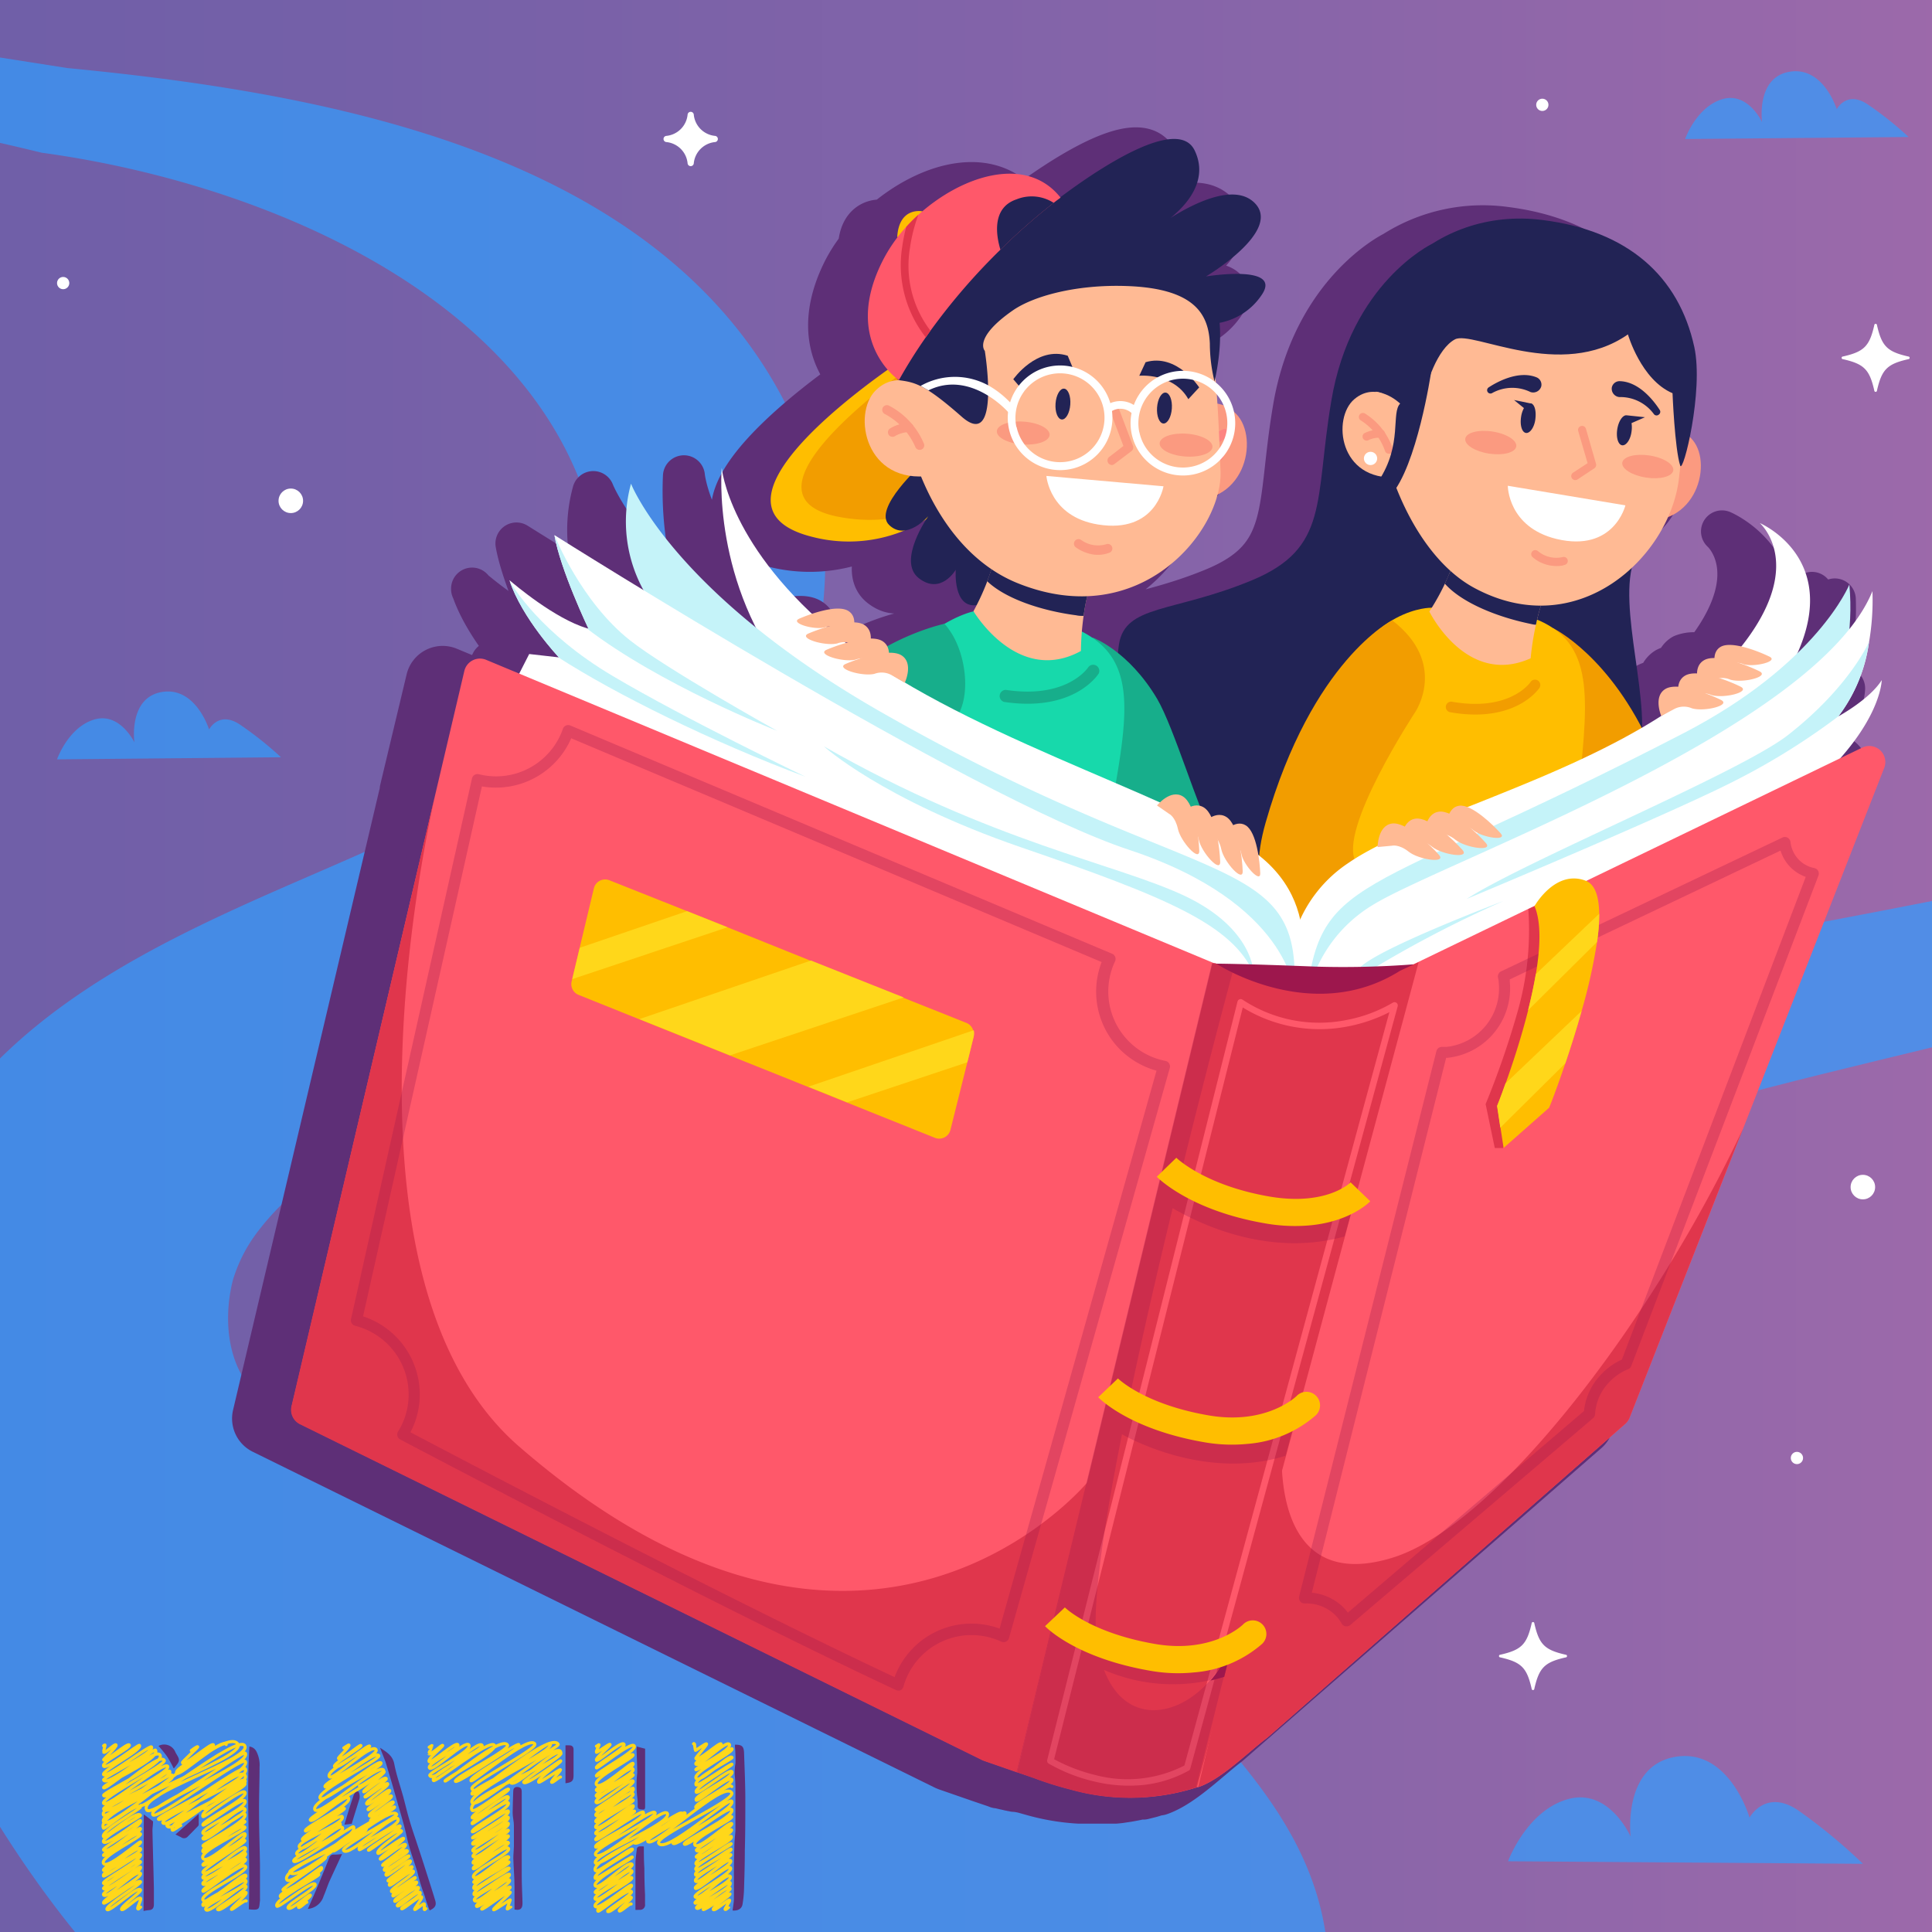 <svg xmlns="http://www.w3.org/2000/svg" xmlns:xlink="http://www.w3.org/1999/xlink" viewBox="0 0 230 230"><rect x="0" y="0" width="230" height="230" fill="#333333" stroke="none"/><defs><style>.cls-1,.cls-22{fill:none;}.cls-2{isolation:isolate;}.cls-3{clip-path:url(#clip-path);}.cls-4{fill:url(#linear-gradient);}.cls-5{fill:#329dff;opacity:0.7;mix-blend-mode:screen;}.cls-6{fill:#fff;}.cls-23,.cls-7{fill:#5e2f77;}.cls-7{stroke:#5e2f77;stroke-width:5px;}.cls-22,.cls-7{stroke-linecap:round;stroke-linejoin:round;}.cls-8{fill:#222355;}.cls-9{fill:#f29d00;}.cls-10{fill:#ffbe00;}.cls-11{fill:#ffba94;}.cls-12{fill:#fb9a80;}.cls-13{fill:#fd8482;}.cls-14{fill:#17ae8b;}.cls-15{fill:#17d9ab;}.cls-16{fill:#ff586a;}.cls-17{fill:#e0364c;}.cls-18{fill:#c5f3f9;}.cls-19{opacity:0.3;mix-blend-mode:multiply;}.cls-20{fill:#9d174d;}.cls-21{fill:#ffd71a;}.cls-22{stroke:#ffd71a;stroke-width:0.36px;}.cls-23{fill-rule:evenodd;}</style><clipPath id="clip-path"><rect class="cls-1" width="230" height="230"/></clipPath><linearGradient id="linear-gradient" x1="-180.13" y1="115" x2="481.87" y2="115" gradientUnits="userSpaceOnUse"><stop offset="0" stop-color="#645ca7"/><stop offset="0.16" stop-color="#685da7"/><stop offset="0.33" stop-color="#7460a8"/><stop offset="0.51" stop-color="#8965a9"/><stop offset="0.68" stop-color="#a66cab"/><stop offset="0.85" stop-color="#cb75ae"/><stop offset="1" stop-color="#f17fb0"/></linearGradient></defs><title>12. Math Magician- Top Secrets of Math</title><g class="cls-2"><g id="Слой_1" data-name="Слой 1"><g class="cls-3"><rect class="cls-4" x="-180.13" width="662" height="230"/><path class="cls-5" d="M127.19,182.91c-2-2.95-4.05-4.86-5.54-4.27q-3.82,1.15-7.66,1.95t-7.66,1.3a155,155,0,0,1-30.53-.28q-3.78-.49-7.52-1.16c-7.39-1.81-15-3-22.09-5.3A67.27,67.27,0,0,1,37.91,171a63.2,63.2,0,0,1-7.62-5.32c-3-2.94-3.82-8.23-2.58-13.23a18,18,0,0,1,3.24-6.17c3.63-4.68,9.56-8.83,16.45-13.26,2.29-1.48,4.7-3,7.15-4.55s5-3.19,7.49-4.9c12.59-8.56,25.32-19.34,32-36a54.22,54.22,0,0,0,4.2-22,42.16,42.16,0,0,0-1.45-9.68C84.67,19.35,41.67,11.35,8,8.1L-1.2,6.66C-13.48,4.75-25.74,2.83-38,0a21.83,21.83,0,0,1-3.83.13H-57.08q2.18,1.28,4.39,2.37c15.74,6.87,31.93,9.92,48,13.46,3.22.71,6.44,1.43,9.65,2.22C35.67,22.35,75.67,40.35,71.58,77.8a21.09,21.09,0,0,1-3.79,7.77c-16,20.77-69.5,21.63-81.14,62.87-8.15,28.87,3.84,55.69,17.07,74.64q2.85,4.07,5.82,7.67a48.48,48.48,0,0,1,3.41,3.85,137.64,137.64,0,0,1,27.87-2.19c7.7.22,15.37,1,23,1.82h93.83l.5-.32C157.34,211.57,135.24,201.58,127.19,182.91Z"/><path class="cls-5" d="M303.71,38.41l-9.61.93c39.8,16.62,20.46,51.35-56.34,66.41-21.63,4.24-27.64,5.34-45.52,8.61l1.85,19.89c14.74-4.83,27.29-7.3,55.08-14.29,38.93-9.8,75.24-28.38,74.56-57.3C323.37,47.3,309.68,41.79,303.71,38.41Z"/><path class="cls-5" d="M6.79,90.4s1.31-3.78,4.39-4.73S16,88.38,16,88.38s-.75-5.33,3.28-6,5.61,4.46,5.61,4.46,1.15-2.23,3.63-.61a41.56,41.56,0,0,1,4.93,3.92Z"/><path class="cls-5" d="M37,145.39s1.31-3.78,4.39-4.73,4.77,2.72,4.77,2.72-.75-5.33,3.28-6,5.61,4.46,5.61,4.46,1.15-2.23,3.63-.61a41.56,41.56,0,0,1,4.93,3.92Z"/><path class="cls-5" d="M200.61,16.55s1.31-3.78,4.39-4.73,4.77,2.72,4.77,2.72-.75-5.33,3.28-6,5.61,4.46,5.61,4.46,1.15-2.23,3.63-.61a41.56,41.56,0,0,1,4.93,3.92Z"/><path class="cls-5" d="M179.53,221.58s2.19-6,7.11-7.39,7.48,4.45,7.48,4.45-1-8.47,5.38-9.5,8.78,7.24,8.78,7.24,1.89-3.5,5.79-.86a66,66,0,0,1,7.71,6.36Z"/><circle class="cls-6" cx="7.52" cy="33.7" r="0.73"/><circle class="cls-6" cx="109.39" cy="44.79" r="0.73"/><circle class="cls-6" cx="213.92" cy="173.57" r="0.73"/><circle class="cls-6" cx="183.61" cy="12.48" r="0.73"/><circle class="cls-6" cx="221.77" cy="141.32" r="1.46"/><circle class="cls-6" cx="34.62" cy="59.62" r="1.46"/><path class="cls-6" d="M186.39,197.31c-2.51.57-3.16,1.22-3.73,3.73a.16.16,0,0,1-.32,0c-.57-2.51-1.22-3.16-3.73-3.73a.16.16,0,0,1,0-.32c2.51-.57,3.16-1.22,3.73-3.73a.16.16,0,0,1,.32,0c.57,2.51,1.22,3.16,3.73,3.73A.16.16,0,0,1,186.39,197.31Z"/><path class="cls-6" d="M227.18,42.76c-2.51.57-3.16,1.22-3.73,3.73a.16.16,0,0,1-.32,0c-.57-2.51-1.22-3.16-3.73-3.73a.16.16,0,0,1,0-.32c2.51-.57,3.16-1.22,3.73-3.73a.16.16,0,0,1,.32,0c.57,2.51,1.22,3.16,3.73,3.73A.16.16,0,0,1,227.18,42.76Z"/><path class="cls-6" d="M85.15,16.91a2.82,2.82,0,0,0-2.56,2.56.37.37,0,0,1-.73,0,2.82,2.82,0,0,0-2.56-2.56.37.37,0,0,1,0-.73,2.82,2.82,0,0,0,2.56-2.56.37.37,0,0,1,.73,0,2.82,2.82,0,0,0,2.56,2.56A.37.37,0,0,1,85.15,16.91Z"/><path class="cls-7" d="M217.2,90l-2.61,1.26c4.89-5.54,4.95-9.31,4.95-9.31-1.36,2.18-4.81,4.12-5.16,4.32h0a18.81,18.81,0,0,0,3.64-8.8,29.7,29.7,0,0,0,.41-6.11,18.45,18.45,0,0,1-2.72,4.49,28.88,28.88,0,0,0,0-5.27s-1.42,3.54-6.19,8.18C214.6,67.32,205,63.26,205,63.26s5.34,4.62-1.66,14c-.17.23-.36.46-.55.69a3.67,3.67,0,0,0-2.46.05,1.53,1.53,0,0,0-.73,1.32,2.45,2.45,0,0,0-1.24.26,1.76,1.76,0,0,0-.83,1.57,2.62,2.62,0,0,0-1.42.26,1.68,1.68,0,0,0-.81,1.33,2.73,2.73,0,0,0-1.53.25c-1.46.86-.56,3.11-.51,3.22q-1.11.71-2.27,1.39c.07-5.86-2.37-14.1-1.22-19.06a18.91,18.91,0,0,0,4.27-6c4-1.52,4.92-6.86,3-9.17a4.76,4.76,0,0,0-.37-.39c.65-3.14,1.2-7.75.54-10.76-1.84-8.39-7.87-13.84-18.08-15.11a19.69,19.69,0,0,0-13.19,2.91h0S156.31,34.67,154,48.78c-2,11.86-.18,17.48-9.51,21.33s-15,2.85-15.76,7.59c-.05.37-.09.71-.12,1a12,12,0,0,0-3-1.84h0a11.65,11.65,0,0,0-1.23-.73c0-.56.11-1.19.21-1.86s.25-1.55.43-2.35a17.07,17.07,0,0,0,15.49-12.13c3.84-1.93,4.35-7.38,2.21-9.57l-.28-.27a6.2,6.2,0,0,0-2.14-3.45l-.06-.66a23.34,23.34,0,0,0,.49-6.41A7.61,7.61,0,0,0,145.83,36c2.08-3.48-6.76-2-6.76-2s9.22-5.46,5.74-8.8c-2.42-2.33-7.25.13-10,1.83,2-1.61,4.56-4.53,2.87-8-2.08-4.31-12.13,2.67-16,5.57-3.92-4.89-11.21-2.78-16.42,1.68h0s-2.79-.6-3,3.09h0a17.13,17.13,0,0,0-1.88,2.94c-3.3,6.69-1,10.91.72,12.84-6.25,4.44-21.88,16.69-9,19.89a17.51,17.51,0,0,0,10.92-.76A4.41,4.41,0,0,0,105.46,63l.28-.17,0,0c-.78,1.22-3.13,5.29-.9,7,2.64,2.05,4.4-1,4.4-1s-.36,4.66,2.56,4.2c-.13.26-.27.5-.4.71h0a12.49,12.49,0,0,0-3.5,1.5h0a27.64,27.64,0,0,0-6.81,2.68,1.56,1.56,0,0,0-.55-.6A2.62,2.62,0,0,0,99.17,77a1.76,1.76,0,0,0-.75-1.61,2.45,2.45,0,0,0-1.23-.31,1.53,1.53,0,0,0-.67-1.35c-.91-.59-2.86-.16-4.35.33C82.1,64.59,81.42,56.7,81.42,56.7a38.85,38.85,0,0,0,4,19C73.48,66,70.63,58.58,70.63,58.58a17,17,0,0,0,1.49,12.69h0c-6.39-3.89-10.58-6.54-10.64-6.57h0c.71,4.07,4.08,11.16,4.08,11.16l-.21-.06c-3.83-1.16-8.56-5.16-9.15-5.67h0l0-.06h0c1.5,4.54,5.89,9.19,5.89,9.19l-3.54-.4-1.18,2.32-3.94-1.64a1.91,1.91,0,0,0-2.59,1.32L47.7,94l0,.12c0,.16-.12.49-.23,1L30.18,168.43a1.91,1.91,0,0,0,1,2.15l81.23,40,.22.09,3.92,1.36h0l2,.68.17.07,0,0,.11,0,.09,0,.13.05.09,0,.16.06.08,0,.18.06.08,0,.2.06.08,0,.21.07.09,0,.21.06.11,0,.19.06.15,0,.15,0,.18.05.12,0,.22.06.07,0,1.28.36a25.83,25.83,0,0,0,5.5.93h.17l.65,0h1.25l.5,0,.45,0,.47,0,.48,0,.45,0,.49-.05.47-.07.47-.07.5-.09.43-.08.55-.12.16,0,.21,0,.56-.14.36-.09.56-.17.33-.1.05,0h0l.12,0c2.77-.94,5.89-4.13,8.27-5.92l.1-.09L189,170.51a1.9,1.9,0,0,0,.52-.74L203,135.38l16.82-43A1.91,1.91,0,0,0,217.2,90Zm-121-12.47,0,0h.15Zm45-28.29a3.72,3.72,0,0,0-.73-.2q0-.54-.07-1.09A5.26,5.26,0,0,1,141.17,49.25Z"/><path class="cls-8" d="M170.43,29.06s-9.62,4.61-11.95,18.72c-2,11.86-.18,17.48-9.51,21.33s-15,2.85-15.76,7.59c-1.57,10.51,10.31,7.17,2.43,12.59s-8.61,14.21-1.15,15.61,11.51-6,13.73-.89,7.58,10.75,12.94,4.34,10.86-12,18.61-10.18,15.15-3.23,15.68-10.49-3.89-19.17.41-23.12S192.31,27.54,170.43,29.06Z"/><path class="cls-9" d="M184.9,74.79s6.86,3.28,11.74,14.33l-6.82,3-3.59-4.34S181.12,78.91,184.9,74.79Z"/><path class="cls-10" d="M189.77,122.77C188,125.93,186,125.86,174.26,133c-14.31,8.67-20.42-.2-20.33-4.32.31-14.58-.47-31.3,3.67-43.43.24-.7.48-1.36.73-2l.16-.37c4.57-10.7,11.9-10.53,11.9-10.53l11.47,1c7.88,2.56,7.33,8.87,6.13,20.24S193.61,115.76,189.77,122.77Z"/><path class="cls-9" d="M165.74,73.85s-9.52,4.67-15.07,24.08C146.05,114.06,162,114.26,162,114.26l4.78-7.85s-3.12-.08-5.36-3.79,7.06-17.85,7.06-17.85S172.42,79,165.74,73.85Z"/><path class="cls-9" d="M172.65,84.79h0c7.67,1.35,10.49-2.71,10.61-2.89a.63.63,0,0,0-1.05-.71c-.1.15-2.54,3.55-9.34,2.35a.63.63,0,0,0-.23,1.25Z"/><path class="cls-11" d="M182.85,74.37a32.43,32.43,0,0,0-.63,4c-7.65,3.44-12.06-5.57-12.06-5.57a27.53,27.53,0,0,0,2.5-4.8l.28-.67,11.28,2.7A22,22,0,0,0,182.85,74.37Z"/><path class="cls-8" d="M182.85,74.37c-.27,0-.55-.08-.84-.14-4-.85-8.06-2.55-10-4.74.17-.41.93-2.13.93-2.13l11.28,2.7A22,22,0,0,0,182.85,74.37Z"/><path class="cls-12" d="M195.34,51.94s3.67-2.56,6.18.46.16,11.18-7.45,9.31C194.08,61.71,194.5,56.47,195.34,51.94Z"/><path class="cls-13" d="M195.89,58.76a.47.47,0,0,1-.52-.65,8.82,8.82,0,0,1,4.47-4,.47.47,0,0,1,.34.87,8,8,0,0,0-4,3.51A.47.47,0,0,1,195.89,58.76Z"/><path class="cls-13" d="M199.17,57.53a.46.46,0,0,1-.39-.09,3.44,3.44,0,0,0-1.61-.63.47.47,0,0,1,.1-.93,4.34,4.34,0,0,1,2.09.83.47.47,0,0,1-.19.82Z"/><path class="cls-11" d="M172,31.66A14.13,14.13,0,0,0,164,42.46c-1.37,8.9,3.3,23.12,11.53,27.54,12.29,6.6,23.18-3.65,24.33-12.93.85-6.8,1.14-18.64-2.16-22.2C195,32,182.91,26.77,172,31.66Z"/><path class="cls-8" d="M162.85,46.71s2.53-.85,3.47,2.59,3,.5,3.18-1.53,1.63-6.27,3.71-7.37,12.58,5,20.59-.59c0,0,1.56,5.41,5.31,7,0,0,.26,6.55.91,8.61.34,1.08,2.82-8.91,1.68-14.12-1.84-8.39-7.87-13.84-18.08-15.11C170.62,24.53,160.22,35.25,162.85,46.71Z"/><path class="cls-8" d="M177.22,46.12c.85-.56,3.49-2.09,5.7-1.2a.94.94,0,0,1,.56,1.09h0a1,1,0,0,1-1.28.66,4.94,4.94,0,0,0-4.54.11.4.4,0,0,1-.59-.17h0A.4.4,0,0,1,177.22,46.12Z"/><path class="cls-8" d="M197.59,48.81c-.55-.86-2.33-3.34-4.71-3.43a.94.94,0,0,0-1,.76h0a1,1,0,0,0,.89,1.13,4.94,4.94,0,0,1,4.1,2,.4.4,0,0,0,.6.09h0A.4.4,0,0,0,197.59,48.81Z"/><path class="cls-12" d="M186,67.33a4.39,4.39,0,0,1-3.55-1,.48.48,0,0,1,.64-.72,3.39,3.39,0,0,0,2.93.71.48.48,0,1,1,.28.92Z"/><path class="cls-11" d="M166.71,48.07s-2.82-2.8-5.48-.55-1.86,9.76,5.08,9.3C166.31,56.82,166.75,52.16,166.71,48.07Z"/><circle class="cls-6" cx="163.16" cy="54.58" r="0.79" transform="translate(-8.05 37.62) rotate(-12.84)"/><path class="cls-12" d="M165.44,54a.48.48,0,0,1-.57-.35A7,7,0,0,0,162,50.05a.48.48,0,1,1,.5-.82,7.91,7.91,0,0,1,3.32,4.23.48.48,0,0,1-.35.58Z"/><path class="cls-12" d="M164.49,52.11h-.13a3,3,0,0,0-1.47.3.48.48,0,0,1-.46-.84,3.93,3.93,0,0,1,2-.41.48.48,0,0,1,.07.95Z"/><ellipse class="cls-12" cx="177.48" cy="52.69" rx="1.33" ry="3.07" transform="translate(98.66 220.21) rotate(-81.34)"/><ellipse class="cls-12" cx="196.17" cy="55.54" rx="1.33" ry="3.07" transform="translate(111.72 241.11) rotate(-81.34)"/><path class="cls-8" d="M181.61,48.75l.1,0-.07,0Z"/><path class="cls-12" d="M187.64,57.14a.48.48,0,0,1-.37-.87L189,55.14l-1.11-3.8a.48.48,0,1,1,.92-.27L190,55.21a.48.48,0,0,1-.2.54l-2,1.33A.48.48,0,0,1,187.64,57.14Z"/><path class="cls-6" d="M179.5,57.83l14,2.33s-1.35,5.64-8.21,4C179.5,62.75,179.5,57.83,179.5,57.83Z"/><path class="cls-8" d="M181.42,48.58a3.18,3.18,0,0,0-.34,1.06c-.15,1,.11,1.83.58,1.9s1-.66,1.12-1.64-.08-1.72-.49-1.88h0l-.1,0-1.95-.4Z"/><polygon class="cls-8" points="181.71 48.77 181.72 48.78 181.72 48.77 181.71 48.77"/><path class="cls-8" d="M192.53,51.11c-.15,1,.11,1.83.58,1.9s1-.66,1.12-1.64a3.36,3.36,0,0,0,0-1l1.6-.7-2.19-.23C193.18,49.4,192.68,50.13,192.53,51.11Z"/><path class="cls-8" d="M170.36,44.37S168.69,55.53,165.54,59s-2.31,4.43-2.31,4.43-.45-4.16.89-6.18c2.89-4.37,1.44-8.14,2.59-9.23S170.36,44.37,170.36,44.37Z"/><path class="cls-14" d="M144.34,99.32c-1.65-2.75-4.58-12.74-6.6-16.15-3.42-5.75-7.66-7.27-7.66-7.27-3.78,5-.73,18-.73,18l5.51,6C137.39,97.1,140.38,101.24,144.34,99.32Z"/><path class="cls-15" d="M130.51,135c-10.74,1.47-32.63.77-35.56-5.76a16.57,16.57,0,0,1-.82-6.44c0-1.51.13-3.17.31-4.94a120,120,0,0,1,2.69-15.34c.29-1.21.59-2.41.91-3.59.6-2.23,1.25-4.39,1.92-6.39l0-.1a58,58,0,0,1,2.86-7.14c5.48-11,13.08-12.52,13.08-12.52l11.68,1.85c7.88,3.2,6.86,9.62,4.8,21.18S135.06,134.36,130.51,135Z"/><path class="cls-14" d="M112.43,74.26s-8.13,1.72-13.5,8a22.55,22.55,0,0,0,9.33,5L113,86.4c2.86-2.32,2.18-8.34.05-11.35A5.52,5.52,0,0,0,112.43,74.26Z"/><path class="cls-14" d="M119.53,83.56a.73.73,0,0,1,.22-1.43c7.24,1.09,9.73-2.57,9.83-2.73a.73.73,0,0,1,1.22.78c-.12.19-3,4.62-11.27,3.38Z"/><path class="cls-10" d="M120.09,43.72s-1,12.46-9.85,18.11a17.32,17.32,0,0,1-13.51,2.09C80.86,60,108,42.42,108,42.42l1.75.19Z"/><path class="cls-9" d="M120.09,43.72s-3.3,12-12.13,17.65a19.13,19.13,0,0,1-7.59.25c-12.63-2,2-13.74,9.43-19Z"/><path class="cls-8" d="M109.81,55.21s-6,5.34-3.95,7.3,4.65-1.06,4.65-1.06-3.76,5.33-1.13,7.38,4.4-1,4.4-1-.38,4.78,2.67,4.18S119,64.41,119,64.41,113.15,54.19,109.81,55.21Z"/><path class="cls-11" d="M129,73.32a33.29,33.29,0,0,0-.32,4.18c-7.56,4.13-12.79-4.74-12.79-4.74a28.28,28.28,0,0,0,2.18-5.11c.15-.44.23-.71.23-.71l11.76,1.87A22.6,22.6,0,0,0,129,73.32Z"/><path class="cls-8" d="M129,73.32c-.28,0-.57,0-.87-.07-4.21-.55-8.46-2-10.6-4.05.15-.44.78-2.25.78-2.25l11.76,1.87A22.6,22.6,0,0,0,129,73.32Z"/><path class="cls-8" d="M124.71,24.66s14.93-12.11,17.51-6.75-4.81,9.37-4.81,9.37,8.42-6.51,11.9-3.17-5.74,8.8-5.74,8.8,8.84-1.45,6.76,2a7.75,7.75,0,0,1-5.93,3.63Z"/><path class="cls-12" d="M140.81,49.29s3.55-2.91,6.37,0,1.06,11.43-6.88,10.13C140.3,59.4,140.31,54,140.81,49.29Z"/><path class="cls-13" d="M141.7,56.31l-.1,0a.54.54,0,0,1-.33-.7,9.13,9.13,0,0,1,4.29-4.49.54.54,0,0,1,.47,1A8.16,8.16,0,0,0,142.29,56,.54.54,0,0,1,141.7,56.31Z"/><path class="cls-13" d="M145,54.79a.54.54,0,0,1-.22-.09,3.47,3.47,0,0,0-1.66-.5.54.54,0,0,1,0-1.09,4.54,4.54,0,0,1,2.24.69.54.54,0,0,1-.39,1Z"/><path class="cls-11" d="M114.56,30.46a14.51,14.51,0,0,0-7.4,11.7c-.69,9.22,3.79,23.17,14,27.27,14.67,5.9,24.42-6.32,24.14-13.35s-.59-21-4.25-24.38C138.08,28.95,125.31,24.58,114.56,30.46Z"/><path class="cls-8" d="M120.63,45.15s2.8-4,6.48-2.8L127.8,44s-4-.51-5.93,2.59Z"/><path class="cls-8" d="M142.76,46.12s-2.66-4.11-6.38-3l-.75,1.61s4.06-.37,5.84,2.79Z"/><path class="cls-12" d="M130.07,66a5,5,0,0,1-2-.84.54.54,0,0,1,.65-.87,3.43,3.43,0,0,0,3,.49.54.54,0,0,1,.4,1A3.78,3.78,0,0,1,130.07,66Z"/><path class="cls-11" d="M110.55,46.61s-3.46-2.94-6.3-.14-1.25,11.3,6.62,10.15C110.88,56.63,111,51.28,110.55,46.61Z"/><path class="cls-12" d="M109.39,53.55a.54.54,0,0,1-.43-.36,8.07,8.07,0,0,0-3.62-3.9.54.54,0,0,1,.49-1A9,9,0,0,1,110,52.84a.54.54,0,0,1-.6.71Z"/><path class="cls-12" d="M106.19,52a.54.54,0,0,1-.22-1,4.49,4.49,0,0,1,2.24-.65.54.54,0,1,1,0,1.09,3.43,3.43,0,0,0-1.65.47A.55.55,0,0,1,106.19,52Z"/><path class="cls-8" d="M117.24,41.77s1.95,12-2.77,7.82c-4.36-3.83-5.53-4.08-7.46-4.33-.72-.09-1.69-5.51.5-10.3s7.72-13.61,22.76-10.18,16.14,12.28,14.32,20.65a19.07,19.07,0,0,1-.56-4.52c-.15-3.32-1.58-6.58-9.94-6.86-6-.2-11.06,1.2-13.51,2.9C115.81,40.27,117.24,41.77,117.24,41.77Z"/><ellipse class="cls-12" cx="121.82" cy="51.56" rx="1.36" ry="3.15" transform="translate(61.49 169.28) rotate(-85.81)"/><ellipse class="cls-12" cx="141.18" cy="52.98" rx="1.36" ry="3.15" transform="translate(78.02 189.91) rotate(-85.8)"/><ellipse class="cls-8" cx="126.53" cy="48.1" rx="1.84" ry="0.88" transform="translate(69.3 170.77) rotate(-85.8)"/><ellipse class="cls-8" cx="138.93" cy="49.1" rx="1.84" ry="0.88" transform="matrix(0.07, -1, 1, 0.07, 79.8, 184.07)"/><path class="cls-12" d="M132.35,55.36a.54.54,0,0,1-.25-1l1.64-1.27-1.43-3.76a.54.54,0,1,1,1-.39l1.57,4.14a.54.54,0,0,1-.18.62l-2,1.52A.54.54,0,0,1,132.35,55.36Z"/><path class="cls-6" d="M124.57,56.66l13.94,1.23s-.9,5.66-7.79,4.55C124.94,61.51,124.57,56.66,124.57,56.66Z"/><path class="cls-10" d="M109.81,25.16s-2.79-.6-3,3.09A7.12,7.12,0,0,0,109.81,25.16Z"/><path class="cls-16" d="M126.26,23.53s-.3.21-.83.62a74,74,0,0,0-6.34,5.58,75,75,0,0,0-8.32,9.64l-.56.79a59.38,59.38,0,0,0-3.2,5.1s-6.75-4.54-2-14.08A18.18,18.18,0,0,1,107.89,27c.46-.5.94-1,1.44-1.43C114.58,20.83,122.23,18.43,126.26,23.53Z"/><path class="cls-8" d="M125.44,24.15a74,74,0,0,0-6.34,5.58c-.5-1.64-1.08-5,1.92-6A4.83,4.83,0,0,1,125.44,24.15Z"/><path class="cls-17" d="M110.77,39.37l-.56.79a13.91,13.91,0,0,1-2.8-10.8,19.28,19.28,0,0,1,.48-2.36c.46-.5.94-1,1.44-1.43a18.88,18.88,0,0,0-1,3.94A12.74,12.74,0,0,0,110.77,39.37Z"/><path class="cls-6" d="M134.72,51.64a6.23,6.23,0,1,1,7.36,4.84A6.24,6.24,0,0,1,134.72,51.64Zm.92-.19a5.29,5.29,0,1,0,4.11-6.26A5.3,5.3,0,0,0,135.63,51.45Z"/><path class="cls-6" d="M120.1,51a6.23,6.23,0,1,1,7.36,4.84A6.24,6.24,0,0,1,120.1,51Zm.92-.19a5.29,5.29,0,1,0,4.11-6.26A5.3,5.3,0,0,0,121,50.84Z"/><path class="cls-6" d="M134.88,49.34l.73-.59a3,3,0,0,0-4-.43l.48.81A2,2,0,0,1,134.88,49.34Z"/><path class="cls-6" d="M120.12,49.18l.75-.56a11.11,11.11,0,0,0-3.11-2.68,8.28,8.28,0,0,0-8.16,0l.93.53C115.56,44,120,49,120.12,49.18Z"/><path class="cls-6" d="M211.05,82.8c10.81-15.31-1.55-20.53-1.55-20.53s5.34,4.62-1.66,14c-10.72,14.39-37.42,19.64-47.34,26.48a16,16,0,0,0-6.6,17.49Z"/><path class="cls-18" d="M220.16,69.59s-3.78,9.43-19.75,17.7c-39.29,20.34-43.44,16.4-45,32.68,0,0,42.21-14.76,59.87-32C215.32,87.94,221.21,81,220.16,69.59Z"/><path class="cls-18" d="M210.91,89.76s-6.76,6.41-23.2,12.35c-17.41,6.3-25,9.64-27.49,15.51,0,0-.11-5.28,8-9.28S191,101.55,210.91,89.76Z"/><path class="cls-6" d="M216.3,93.1c-8.22,7.57-51.31,26.24-61,28.36a16.78,16.78,0,0,1,8.15-13.74c8.34-5.15,52.76-20.85,59.46-37.35a29.7,29.7,0,0,1-.41,6.11,18.81,18.81,0,0,1-3.64,8.8h0c.35-.2,3.8-2.14,5.16-4.32C224,81,224,86,216.3,93.1Z"/><path class="cls-18" d="M159.7,119.85s-.55-2.41,2.44-4.89,16.85-7.7,16.85-7.7a137.83,137.83,0,0,0-14.59,7.49A11.41,11.41,0,0,0,159.7,119.85Z"/><path class="cls-18" d="M222.49,76.48a18.81,18.81,0,0,1-3.64,8.8h0A81.6,81.6,0,0,1,207,92.71c-7.39,3.87-32.38,14.3-32.38,14.3,6.93-4.49,32.42-15,38.19-19.47,7.35-5.73,9.66-11.06,9.66-11.06Z"/><path class="cls-6" d="M94.15,81.12C84.67,69.59,85.92,55.7,85.92,55.7s.81,9.48,13.9,20.14c13.92,11.33,38.85,18.48,48.89,25.15S154,118.61,154,118.61Z"/><path class="cls-18" d="M76.61,70.27a17,17,0,0,1-1.49-12.69s5,12.94,29.44,27c38.34,22,50.61,16.36,49.49,33.57C154.06,118.11,85.4,91,76.61,70.27Z"/><path class="cls-6" d="M63,77.86l3.54.4s-4.4-4.65-5.89-9.19l.06.05h0c.59.5,5.32,4.51,9.15,5.67l.21.06S66.68,67.77,66,63.7h0c.19.12,49.4,31.18,68.44,37.48s19.65,16.94,19.65,16.94S90.43,104.79,60.56,82.65Z"/><path class="cls-18" d="M69.84,74.8l.21.06S66.68,67.77,66,63.7c.1.24,3.18,7.93,9,12.53C79.21,79.56,92.3,86.91,92.53,87,92.29,86.94,78.5,81.47,69.84,74.8Z"/><path class="cls-18" d="M98.08,88.85s6.87,6.29,23.41,12c17.51,6,25.13,9.22,27.75,15,0,0,0-5.28-8.11-9.15S118.14,100.31,98.08,88.85Z"/><path class="cls-18" d="M95.91,92.48c-11.24-4.2-22.63-9.84-29.44-14.22h.06s-4.4-4.65-5.89-9.19h0l0,.06h0c.43.71,3.71,6.24,12.28,11.33S95.91,92.48,95.91,92.48Z"/><path class="cls-16" d="M224.31,91.42l-16.82,43L194,168.77a1.9,1.9,0,0,1-.52.74L151,206.75l-.1.09c-2.38,1.79-5.5,5-8.27,5.92l-.12,0a26.14,26.14,0,0,1-15,.27,43.69,43.69,0,0,1-4.22-1.31l-.18-.07-2-.68h0l-3.92-1.36-.22-.09-81.23-40a1.91,1.91,0,0,1-1-2.15L52.19,93l3.09-13.13a1.91,1.91,0,0,1,2.59-1.32l86.74,36.15.09,0s11.4,7.48,21.88.94l.17-.1,2.06-1L221.7,89A1.91,1.91,0,0,1,224.31,91.42Z"/><path class="cls-17" d="M181.94,108.22a35.26,35.26,0,0,1-1.33,12.41,103.12,103.12,0,0,1-3.75,10.81l1.09,5.23h1s5-11.87,5.32-18a45.32,45.32,0,0,0-.79-11.15Z"/><path class="cls-17" d="M207.49,134.38,194,168.77a1.9,1.9,0,0,1-.52.74L151,206.75l-.1.09c-2.38,1.79-5.5,5-8.27,5.92l10.05-41.58s-2.16,18.89,13,14.29C178.34,181.64,197.1,156.58,207.49,134.38Z"/><g class="cls-19"><path class="cls-20" d="M160.38,193.61h-.19a.67.67,0,0,1-.47-.33,4.59,4.59,0,0,0-.89-1.13,4.91,4.91,0,0,0-3.51-1.26.67.67,0,0,1-.66-.84L171,125.14a.67.67,0,0,1,.64-.51l.56,0a7,7,0,0,0,6.22-7.67c0-.2-.05-.4-.09-.59a.67.67,0,0,1,.37-.73l33.45-15.91a.67.67,0,0,1,1,.52,3.64,3.64,0,0,0,1.12,2.22,3.52,3.52,0,0,0,1.72.87.67.67,0,0,1,.49.9L194.2,162.61a.67.67,0,0,1-.38.39,6.31,6.31,0,0,0-2.29,1.59,5.94,5.94,0,0,0-1.64,3.76.67.67,0,0,1-.24.48l-28.91,24.63A.67.67,0,0,1,160.38,193.61Zm-4.21-4a6.18,6.18,0,0,1,3.58,1.58,5.87,5.87,0,0,1,.71.79l28.11-24a7.34,7.34,0,0,1,2-4.31,7.72,7.72,0,0,1,2.51-1.81l21.89-57.47a4.8,4.8,0,0,1-3-3.13l-32.24,15.34,0,.18a8.33,8.33,0,0,1-7.41,9.15h-.16Z"/></g><path class="cls-10" d="M190.38,108.78a21.86,21.86,0,0,1-.26,3.36,64.46,64.46,0,0,1-1.83,8.21c-.63,2.23-1.32,4.4-1.94,6.23-1.06,3.13-1.91,5.31-1.95,5.31L179,136.66l-.37-2.41-.39-2.59s.41-1,1-2.68c.77-2.15,1.84-5.36,2.68-8.7.36-1.44.68-2.9.92-4.31.54-3.22.65-6.2-.16-8.1,0,0,2.49-4.45,6.15-3C189.91,105.33,190.36,106.78,190.38,108.78Z"/><path class="cls-21" d="M190.38,108.78a21.86,21.86,0,0,1-.26,3.36l-8.21,8.14c.36-1.44.68-2.9.92-4.31Z"/><path class="cls-21" d="M188.29,120.35c-.63,2.23-1.32,4.4-1.94,6.23l-7.74,7.67-.39-2.59s.41-1,1-2.68Z"/><path class="cls-17" d="M129.51,176.4,121.07,211h0l-3.92-1.36-.22-.09-81.23-40a1.91,1.91,0,0,1-1-2.15L52.19,93h0s-14.59,58.16,9.58,79.18C103.32,208.27,129.51,176.4,129.51,176.4Z"/><g class="cls-19"><path class="cls-20" d="M107,201.25a.67.67,0,0,1-.35-.06c-18.59-8.71-44.94-22.42-59-29.82a.67.67,0,0,1-.26-.95,8.34,8.34,0,0,0,1.21-5.31,8.44,8.44,0,0,0-6.32-7.28.67.67,0,0,1-.49-.8l14.4-64.36a.67.67,0,0,1,.82-.5,8.42,8.42,0,0,0,10-5.4.67.67,0,0,1,.89-.4l64.49,27.17a.67.67,0,0,1,.35.91,8.42,8.42,0,0,0,6,11.85.67.67,0,0,1,.52.84L120.12,195a.67.67,0,0,1-.93.43,8.42,8.42,0,0,0-11.64,5.36.67.67,0,0,1-.58.49ZM48.86,170.51c14,7.37,39.38,20.56,57.64,29.15A9.76,9.76,0,0,1,119,193.88l18.68-66.42a9.85,9.85,0,0,1-4.58-2.77,9.76,9.76,0,0,1-1.95-10.16L68,87.89a9.77,9.77,0,0,1-10.63,5.73L43.22,156.71a9.79,9.79,0,0,1,6.7,8.27A9.66,9.66,0,0,1,48.86,170.51Z"/></g><polygon class="cls-18" points="65.97 63.69 65.97 63.7 65.97 63.69 65.97 63.69"/><path class="cls-20" d="M144.7,114.72s3,0,11.84.35a109.83,109.83,0,0,0,11.78-.27A20,20,0,0,1,157,119.12C150.5,119.27,144.7,114.72,144.7,114.72Z"/><path class="cls-17" d="M168.88,114.56,142.49,212.8l-.05,0a26.14,26.14,0,0,1-15,.25,40,40,0,0,1-4.31-1.35l-2.06-.71,23.26-96.31h.29l.09,0a19.42,19.42,0,0,0,2.07,1.13c3.77,1.81,12.09,4.68,19.89-.24h0l2.15-1Z"/><path class="cls-16" d="M136.06,212.5a17.46,17.46,0,0,1-5.92-.45,20,20,0,0,1-5.3-2.1.39.39,0,0,1-.17-.43l22.65-90.28a.39.39,0,0,1,.59-.24,16.54,16.54,0,0,0,12.43,2.42,17,17,0,0,0,5.46-2.05.39.39,0,0,1,.59.43L141.7,210.55a.39.39,0,0,1-.19.24A14.17,14.17,0,0,1,136.06,212.5Zm-10.57-3.07a20.2,20.2,0,0,0,4.86,1.87A14.88,14.88,0,0,0,141,210.18l24.4-89.68a18.62,18.62,0,0,1-4.87,1.68,17.48,17.48,0,0,1-12.58-2.24Z"/><g class="cls-19"><path class="cls-20" d="M161.06,143.64l-1,3.56c-8.91,2.48-17.13-1.42-20.46-3.37-1.91,7.9-3.9,16.51-5.53,24.48,9.57,5.28,19.78,2,19.78,2l-.81,3c-9.81,3.07-19.34-2.49-19.47-2.57-2.19,11-3.59,20.48-3,24.57,0,.29.09.56.14.83,5.24,2.24,13.09,1.62,15.05,1.42a13.77,13.77,0,0,1-1.69,2.46,20.55,20.55,0,0,1-12.64-1.22c2.51,6.59,8.7,5.78,12.64,1.22q.8-.18,1.63-.44l-3.31,13.2a26.12,26.12,0,0,1-15,.25,39.92,39.92,0,0,1-4.31-1.35l-2.06-.71,23.26-96.31h.29l.09,0a19.49,19.49,0,0,0,2.07,1.13s-3.08,11.36-6.56,25.61C149.78,146.29,161.06,143.64,161.06,143.64Z"/></g><g class="cls-19"><path class="cls-20" d="M146.91,194.95l-.65,2.6-.52,2.07q-.83.26-1.63.44a13.77,13.77,0,0,0,1.69-2.46A14.66,14.66,0,0,0,146.91,194.95Z"/></g><path class="cls-20" d="M146.26,197.55l-.52,2.07q-.83.26-1.63.44a13.77,13.77,0,0,0,1.69-2.46Z"/><path class="cls-10" d="M156.11,145.86a20.3,20.3,0,0,1-5.61-.24c-8.83-1.54-12.63-5.37-12.79-5.53l2.33-2.26h0s3.33,3.26,11,4.6c6.76,1.18,9.63-1.55,9.75-1.67l0,0,2.34,2.25C163,143.14,160.8,145.37,156.11,145.86Z"/><path class="cls-10" d="M148.52,171.89a18.92,18.92,0,0,1-5.24-.21c-8.83-1.54-12.39-5.19-12.54-5.34l2.35-2.24h0s3.08,3.06,10.75,4.39c6.92,1.21,10.48-2.26,10.51-2.29a1.62,1.62,0,1,1,2.29,2.29A14,14,0,0,1,148.52,171.89Z"/><path class="cls-10" d="M142.12,199.1a18.92,18.92,0,0,1-5.24-.21c-8.84-1.54-12.33-5.15-12.47-5.3l2.36-2.23h0s3,3,10.68,4.34c6.92,1.21,10.48-2.26,10.51-2.29a1.62,1.62,0,1,1,2.29,2.29A14,14,0,0,1,142.12,199.1Z"/><path class="cls-10" d="M115.93,123.34l-.77,3.12-2,8a1.38,1.38,0,0,1-1.85,1l-10.47-4.2-4.63-1.86h0l-9.33-3.74-10.78-4.32-7.22-2.9a1.38,1.38,0,0,1-.83-1.6l.06-.26.89-3.72,1.69-7.07a1.38,1.38,0,0,1,1.85-1l9.23,3.67,4.81,1.92,9.94,4,11,4.39,7.52,3a1.38,1.38,0,0,1,.83,1.61Z"/><polygon class="cls-21" points="107.58 118.74 86.9 125.64 76.12 121.32 96.54 114.35 107.58 118.74"/><polygon class="cls-21" points="86.6 110.39 68.13 116.56 69.02 112.83 81.79 108.47 86.6 110.39"/><path class="cls-21" d="M115.93,123.34l-.77,3.12-14.3,4.77-4.63-1.86,19.69-6.72A1.36,1.36,0,0,1,115.93,123.34Z"/><path class="cls-11" d="M107.71,81.28s1.09-2.3-.37-3.25-5.32.44-6.65,1,1.94,1.54,3.41,1.19a2.43,2.43,0,0,1,2.09.18Z"/><path class="cls-11" d="M103.28,77.66s1.09-2.3-.37-3.25-5.32.44-6.65,1,1.94,1.54,3.41,1.19a2.43,2.43,0,0,1,2.09.18Z"/><path class="cls-11" d="M101.34,75.62s1-2-.32-2.87-4.7.39-5.87.9,1.71,1.36,3,1.05a2.15,2.15,0,0,1,1.85.16Z"/><path class="cls-11" d="M105.44,79.59s1.09-2.3-.36-3.25-5.32.44-6.65,1,1.94,1.54,3.41,1.19a2.43,2.43,0,0,1,2.09.18Z"/><path class="cls-11" d="M137.74,95.89s1.61-2,3.09-1.07,1.89,5,1.94,6.44-2.22-1.09-2.54-2.57-1.06-1.81-1.06-1.81Z"/><path class="cls-11" d="M142.91,98.33s1.61-2,3.09-1.07,1.89,5,1.94,6.44-2.22-1.09-2.54-2.57-1.06-1.81-1.06-1.81Z"/><path class="cls-11" d="M145.58,99.2s1.42-1.75,2.73-.94,1.67,4.41,1.72,5.69-2-1-2.24-2.27-.94-1.6-.94-1.6Z"/><path class="cls-11" d="M140.23,97.2s1.61-2,3.09-1.07,1.89,5,1.94,6.44-2.22-1.09-2.54-2.57-1.06-1.81-1.06-1.81Z"/><path class="cls-11" d="M164,100.84s0-2.55,1.7-2.8,4.64,2.64,5.6,3.72-2.41.58-3.59-.36-2-.72-2-.72Z"/><path class="cls-11" d="M169.58,99.43s0-2.55,1.7-2.8,4.64,2.64,5.6,3.72-2.41.58-3.59-.36-2-.72-2-.72Z"/><path class="cls-11" d="M172.2,98.39s0-2.25,1.5-2.47,4.1,2.33,4.95,3.29-2.13.51-3.17-.32-1.74-.63-1.74-.63Z"/><path class="cls-11" d="M166.8,100.26s0-2.55,1.7-2.8,4.64,2.64,5.6,3.72-2.41.58-3.59-.36-2-.72-2-.72Z"/><path class="cls-11" d="M197.77,85.24s-1-2.35.51-3.23,5.3.67,6.59,1.31-2,1.45-3.46,1a2.43,2.43,0,0,0-2.1.09Z"/><path class="cls-11" d="M202.35,81.83s-1-2.35.51-3.23,5.3.67,6.59,1.31-2,1.45-3.46,1a2.43,2.43,0,0,0-2.1.09Z"/><path class="cls-11" d="M204.38,79.87s-.87-2.08.45-2.86,4.68.6,5.82,1.16-1.77,1.28-3.06.91a2.15,2.15,0,0,0-1.85.08Z"/><path class="cls-11" d="M200.1,83.66s-1-2.35.51-3.23,5.3.67,6.59,1.31-2,1.45-3.46,1a2.43,2.43,0,0,0-2.1.09Z"/><path class="cls-22" d="M42.79,212.62c.1.18,2.86-1.86,2.95-1.7s-2.55,2.22-2.45,2.39,2.47-2,2.7-1.56c.1.17-2.65,2-2.54,2.17s2.54-1.85,2.71-1.56-2.71,2.06-2.51,2.39,2.57-1.89,2.75-1.59-2.71,2.07-2.59,2.27,2.62-1.9,2.79-1.61-2.81,2-2.62,2.35,2.66-1.92,2.83-1.63-2.88,1.9-2.69,2.23,2.74-1.85,2.86-1.65c.2.35-7.92,4.17-7.31,5.23.18.31,6.92-5.46,7.56-4.36.17.29-6.63,3.8-6.34,4.29.58,1,6-4.61,6.49-3.75s-5.07,2.87-4.61,3.67c.11.18,4.67-3.14,4.86-2.81s-3.89,2.67-3.77,2.87,3.62-2.84,3.94-2.28c.11.19-3.1,2.15-2.81,2.65.13.23,2.95-2,3.06-1.77s-2.92,2.22-2.78,2.46,2.79-2.07,3-1.72-2.83,2.28-2.72,2.46,2.67-2.18,2.95-1.7c.15.26-3,1.81-2.74,2.28.15.26,2.79-1.91,2.92-1.69s-3,1.81-2.72,2.28c.15.26,2.74-2,2.9-1.67s-2.77,2.17-2.67,2.35,2.71-1.95,2.87-1.66-3,1.72-2.7,2.18c.12.21,2.64-2,2.86-1.65s-2.8,2.07-2.62,2.39,2.74-1.81,2.84-1.64-2.9,1.76-2.66,2.18c.08.14,2.66-1.92,2.83-1.63S46.78,226,47,226.35c.1.18,2.6-2,2.82-1.63s-2.7,1.85-2.52,2.16,2.49-2,2.72-1.57-2.33,1.72-2.21,1.92,2.22-1.71,2.4-1.39c.09.15-.92,1.36-.85,1.48s1.07-.81,1.15-.66-.07.57,0,.66.2-.15.21-.12"/><path class="cls-22" d="M40.93,208.09s.59-.4.62-.36c.13.23-1.34,1.49-1.26,1.62.24.41,2.57-1.74,2.68-1.55s-3.35,2.16-3.15,2.49c.33.58,4-2.7,4.19-2.42s-5.3,2.78-4.81,3.64c.36.63,5-4.14,5.58-3.22.4.69-6.38,3.91-6.09,4.42s5.94-4.52,6.41-3.7c.24.41-7.44,4.22-7,5.05s6.93-4.75,7.26-4.19-8.52,4.46-7.87,5.58c.52.9,7.61-5.69,8.17-4.72.37.64-9,5.46-8.72,5.95s4.23-3.22,4.56-2.63c.47.81-5.4,3.47-5.14,3.93.1.17,4.51-2.9,4.64-2.68S35.75,218.68,36,219c.1.18,4.5-3.15,4.74-2.74.49.85-5.57,2.86-5.1,3.66s4.56-3.35,4.87-2.81-5.56,3-5.19,3.62c.47.81,5-3.88,5.46-3.15s-6.15,3.45-5.81,4,7-4.36,7.12-4.11c.75,1.3-7.86,4.93-7.59,5.4.84,1.45,8.79-5.78,9.1-5.25.58,1-10.32,4.65-9.45,6.16.41.71,4.45-2.94,4.61-2.66s-5.21,3.63-5.08,3.87c.39.68,4.51-2.82,4.6-2.66.38.66-5.22,2.92-4.91,3.46.11.2,4.17-3.38,4.59-2.65.14.24-5.46,3-5,3.79.17.29,4.25-3.13,4.55-2.62s-3.47,2.38-3.21,2.83,2.53-1.73,2.65-1.53-1.53,1.25-1.42,1.45,1-.77,1-.6"/><path class="cls-22" d="M82.56,207.6s.11-.07.11-.06.08.78.12.84,1.25-.91,1.33-.77-1.35,1.63-1.28,1.74c.24.42,2.84-2,3-1.74.3.53-3.23,2-3,2.4.32.55,3.66-3,4-2.33s-4.16,2.82-4,3,4.22-2.64,4.31-2.49c.24.42-4.71,2.78-4.29,3.51s4-3,4.29-2.48c.1.18-4.71,2.53-4.28,3.27.17.29,4.17-2.63,4.27-2.46s-4.6,2.73-4.25,3.33c.18.32,4-2.88,4.24-2.45.39.67-4.58,2.82-4.25,3.39.19.33,3.91-3,4.24-2.45s-4.54,2.89-4.29,3.32,3.91-3.13,4.29-2.48"/><path class="cls-22" d="M75.46,219.34c.46.8,5.86-3.91,6.09-3.51.37.64-4.72,2.91-4.44,3.38.59,1,9.08-7.4,10-5.78.51.89-9.19,5.16-8.7,6,.81,1.4,8.39-5.56,8.7-5,.55.95-7.15,4.72-7,5,.36.62,6.63-4.62,7-4,.49.84-5.87,3.72-5.64,4.11s5.45-3.59,5.64-3.26-4.82,2.6-4.39,3.35,4.17-2.92,4.39-2.53-4.35,2.93-4.21,3.17c.4.69,4-2.79,4.19-2.42s-4.33,3-4.21,3.21c.34.6,4-2.78,4.19-2.42.3.52-4.55,2.68-4.21,3.27.21.37,4.07-2.63,4.19-2.42s-4.54,2.49-4.21,3.07c.23.39,4.09-2.59,4.19-2.42.21.36-4.6,2.4-4.21,3.08.2.35,4-2.66,4.19-2.42s-4.54,2.56-4.21,3.14,3.87-3,4.19-2.42-4.45,2.85-4.21,3.27,3.83-3,4.19-2.42-4.46,3-4.22,3.44c.39.67,3.8-3.09,4.19-2.42s-4.4,2.8-4.2,3.16,4-2.76,4.18-2.41c.37.64-4.21,2.63-4,3,.3.53,3.63-2.94,4-2.31.16.27-3.33,2.28-3.21,2.49s3.11-2,3.2-1.85-2.13,1.56-2,1.85,1.86-1.27,1.95-1.12-.61,1-.54,1.11.42-.27.43-.25"/><path class="cls-22" d="M71,207.88c0,.05.33-.23.34-.2s-.4.83-.34.93,1.54-1.08,1.63-.94-1.78,1.62-1.63,1.88,3-2.4,3.29-1.9-3.49,2.46-3.29,2.81c.11.19,4.15-3.23,4.51-2.61s-4.73,3.21-4.51,3.58c.09.16,4.16-2.87,4.36-2.52s-4.82,2.75-4.36,3.54,4.2-2.8,4.36-2.52c.31.54-4.57,2.84-4.37,3.19.33.58,4-3.14,4.37-2.52s-4.64,2.77-4.38,3.22,4.22-2.83,4.39-2.53-4.77,2.65-4.4,3.29c.25.44,4.15-3,4.4-2.54s-4.52,3.22-4.42,3.4c.24.41,4.27-2.81,4.42-2.55.44.76-4.76,2.66-4.43,3.23s4-3.25,4.43-2.56c.3.53-4.71,2.84-4.44,3.3.13.23,4.28-2.86,4.45-2.57s-4.77,2.71-4.46,3.25,4.28-2.88,4.46-2.57c.33.56-4.72,2.86-4.46,3.3.36.62,4.47-2.92,4.62-2.66s-4.85,3-4.62,3.4c.14.24,5.46-3.64,5.67-3.27.49.84-6,3.56-5.68,4.15.24.42,6.68-4.77,7.08-4.09s-7.54,4.18-7.09,5c.63,1.09,8-5.85,8.54-4.93.72,1.24-9.14,4.9-8.55,5.92.4.7,10-6.47,10.27-5.93.49.84-11.1,5.41-10.28,6.83.24.41,4.24-2.84,4.41-2.55s-4.86,2.73-4.42,3.48c.11.2,4.31-2.7,4.4-2.54s-4.81,2.72-4.41,3.41,4-3.21,4.39-2.53c.24.41-4.57,3-4.39,3.32.41.7,4-3.22,4.37-2.53.29.5-4.71,2.74-4.38,3.31s4.12-2.92,4.36-2.52-4.71,2.79-4.36,3.4,4.18-2.77,4.33-2.5c.27.47-4.41,2.44-4,3.08.13.22,3.67-2.93,4-2.32.16.27-2.93,2.21-2.86,2.33.24.42,2.62-2,2.84-1.64.1.17-1.56,1.4-1.44,1.6s1.32-1,1.42-.82"/><path class="cls-22" d="M60.78,212.19c.53.91,5.4-4.39,6-3.44.14.25-4.56,3.22-4.44,3.43.29.51,4.33-2.71,4.42-2.55s-2.88,2.11-2.63,2.54c.09.15,2.54-1.62,2.6-1.5s-1.16,1.34-1.07,1.5,1-.72,1.07-.62"/><path class="cls-22" d="M51.09,208s.37-.24.38-.22-.46,1-.43,1c.15.26,1.58-1.12,1.67-1s-1.83,1.57-1.63,1.93,3.17-2.45,3.44-2-3.73,2.2-3.4,2.76,4.3-3.45,4.72-2.72-4.89,3.27-4.68,3.63c.57,1,5.78-4.41,6.24-3.6.29.51-6.3,3.34-5.8,4.19.19.32,6.76-5.08,7.27-4.19.4.69-6,4-5.89,4.25s6.74-5.51,7.44-4.29c.34.59-6.44,3.91-6.21,4.32s7.38-4.71,7.57-4.37c.32.56-6,3.74-5.71,4.31.16.28,6.94-5.54,7.6-4.39.36.62-7.84,4.74-7.49,5.35.82,1.42,9-5.94,9.34-5.39.59,1-9.71,5.37-9.33,6,.25.43,9.33-7.54,10.26-5.92.25.43-10.94,5.75-10.25,6.94.55,1,9.83-7.29,10.53-6.08s-11.56,5.21-10.53,7c.27.46,4.18-2.78,4.34-2.51S56,216,56.21,216.4s4-2.92,4.29-2.48c.34.59-4.54,2.76-4.29,3.18.09.15,4-2.94,4.3-2.48.37.65-4.51,3-4.28,3.45.13.23,4.11-2.77,4.28-2.47.33.58-4.39,3-4.26,3.2s4.14-2.67,4.26-2.46c.32.56-4.47,2.77-4.24,3.17s4.1-2.7,4.24-2.45c.33.57-4.48,2.83-4.22,3.27.37.63,4.07-2.71,4.23-2.44s-4.45,2.69-4.21,3.11c.37.65,4-2.81,4.21-2.43s-4.48,2.71-4.19,3.22c.18.31,3.85-3,4.2-2.42.18.31-4.44,2.64-4.18,3.1.16.28,3.82-3,4.19-2.42s-4.58,2.71-4.16,3.44c.33.57,3.87-2.94,4.18-2.41.18.31-4.34,2.73-4.16,3s4.07-2.62,4.19-2.42c.21.37-4.57,2.45-4.17,3.16.14.25,4-2.7,4.19-2.42s-4.54,2.52-4.17,3.15c.17.29,4-2.68,4.2-2.42.32.55-4.52,2.5-4.16,3.12s3.88-2.94,4.18-2.42-4.19,2.67-3.93,3.11c.17.3,3.81-2.54,4-2.29s-3.5,2.41-3.39,2.62,3.2-2.33,3.41-2c.08.14-2.08,1.93-2,2.08s2-1.26,2-1.18-.4,1-.37,1.08.43-.27.44-.25"/><path class="cls-22" d="M24.16,215.23c.44.76,4.74-3.35,5-2.89s-5.48,3.1-5,3.92c.13.23,4.69-3.45,5-2.89.44.77-5.26,3.46-5,3.9.13.23,4.73-3.38,5-2.89.5.86-5.38,3.23-5,3.87s4.6-3.6,5-2.89-5.21,3.19-5,3.52c.34.58,4.68-3.48,5-2.9.46.8-5.15,3.54-5,3.77.42.72,4.7-3.47,5-2.9.14.25-5.4,2.95-5,3.59.11.2,4.65-3.57,5-2.91.22.39-5.54,2.81-5,3.7s4.79-3.34,5-2.91c.48.83-5.25,3.34-5,3.71s4.8-3.35,5-2.91c.14.25-5.27,3.41-5,3.8.42.72,4.72-3.49,5.06-2.92.46.79-5.4,3-5.06,3.56s4.95-3.12,5.06-2.92c.42.73-5.38,3.1-5.06,3.65s4.8-3.39,5.07-2.93-5.33,3.33-5.07,3.78c.16.28,4.69-3.62,5.08-2.94s-5.53,3.19-5.08,4,4.84-3.39,5.1-2.94c.36.62-5.46,2.94-5.1,3.57.14.24,4.85-3.39,5.11-2.95.45.77-5.16,2.78-4.77,3.45s4.42-3.39,4.78-2.76c.26.46-3.49,2.56-3.39,2.73.28.49,3.24-2.26,3.41-2s-1.83,1.84-1.76,2,1.66-1.22,1.77-1"/><path class="cls-22" d="M16.79,214.93c.29.5,11.53-8.51,12.34-7.12,1,1.65-12.81,5.67-11.66,7.67.56,1,11.47-7.22,11.73-6.77.83,1.45-11.74,6.09-11,7.34.42.73,10.63-7,11-6.35.78,1.35-10.58,6.46-10.34,6.87.36.62,10-6.63,10.34-6C30,212,18.95,216.25,19.39,217c.59,1,9-7,9.79-5.65s-9.57,5.58-9.31,6c.76,1.32,8.83-6.21,9.31-5.38s-9.41,4.6-8.66,5.9c.08.13.93-.6,1-.55"/><path class="cls-22" d="M22.77,208.4s.71-.55.77-.45-1.9,1.79-1.83,1.91c.26.45,3.5-2.49,3.7-2.14.31.54-4.76,2.71-4.38,3.37.29.51,5.39-4.28,5.9-3.41"/><path class="cls-22" d="M12.33,207.83s.16-.13.18-.1-.21.81-.18.86c.14.24,1.36-1.09,1.49-.86s-1.54,1.71-1.49,1.78c.19.33,2.88-2.11,3.07-1.77s-3.35,2-3.07,2.51,4.18-2.65,4.28-2.47c.34.58-4.55,3-4.28,3.49s5.54-3.61,5.71-3.3c.41.71-5.91,3.6-5.71,3.95.49.85,6-3.84,6.19-3.57.63,1.09-6.42,4.09-6.19,4.48s6.14-4.92,6.73-3.89-6.93,4.47-6.73,4.81c.43.74,6.56-5.34,7.23-4.18.29.5-7.62,4.45-7.23,5.12s7.21-5.16,7.64-4.41-7.91,4.65-7.64,5.11c.63,1.1,7.7-4.84,7.87-4.54.62,1.07-8.58,4-7.87,5.24.29.5,7.87-5.32,8.21-4.74.55,1-8.88,4.35-8.21,5.52.84,1.45,14.52-11.74,16-9.22,1,1.76-17.36,7.59-16,10,.09.16,4-3.21,4.39-2.54.12.21-4.79,2.86-4.4,3.54.14.24,4-3.25,4.4-2.54.1.17-4.72,2.62-4.4,3.17s4.31-2.7,4.4-2.54c.35.61-4.58,3.19-4.4,3.49.41.71,4.21-2.88,4.4-2.54s-4.55,2.95-4.4,3.19,4.06-3.14,4.41-2.54c.2.35-4.87,2.7-4.41,3.49s4.31-2.72,4.41-2.55c.21.37-4.6,3-4.41,3.37s4.11-3.08,4.41-2.55-4.77,2.61-4.41,3.24c.11.19,4.28-2.77,4.41-2.55.31.54-4.61,3.06-4.41,3.41.38.65,4-3.24,4.41-2.55.12.21-4.55,2.94-4.41,3.18.29.51,4.29-2.76,4.41-2.55.29.51-4.67,2.85-4.41,3.3.38.66,4-3.22,4.41-2.55.29.5-4.66,3.08-4.4,3.53.16.27,4.13-3,4.4-2.54.15.26-4.28,2.87-4,3.3s3.69-2.93,4-2.33c.14.24-2.42,2-2.26,2.32s2.06-1.66,2.27-1.31c.1.18-.43,1.07-.34,1.23s.31-.25.34-.19"/><path class="cls-23" d="M45.24,208.06c.76.51,1.5.91,1.7,1.94.25,1.31.7,2.58,1.06,3.88.27,1,.5,2,.78,2.92.23.79.5,1.57.76,2.35.35,1.07.71,2.14,1.05,3.22.41,1.29.83,2.57,1.22,3.87.19.63-.07.91-.66,1.19a18.11,18.11,0,0,1-.59-1.73c-.24-.63-.48-1.35-.66-2-.09-.32-.16-.64-.26-1-.41-1.32-.91-2.61-1.21-4s-.68-2.6-1.05-3.89q-.72-2.55-1.49-5.08C45.7,209.23,45.47,208.67,45.24,208.06Z"/><path class="cls-23" d="M40.72,220.72c-.52,1.12-1,2.15-1.48,3.2-.26.59-.45,1.21-.71,1.8a2.15,2.15,0,0,1-1.88,1.53c.38-.87.74-1.67,1.08-2.49.47-1.13.94-2.26,1.39-3.4.12-.31.21-.59.63-.58S40.37,220.75,40.72,220.72Z"/><path class="cls-23" d="M41.87,217.12l-.87.1c.32-1.06.63-2.13,1-3.19.11-.33.18-.74.67-.77a1.38,1.38,0,0,1,.13.85C42.49,215.12,42.17,216.12,41.87,217.12Z"/><path class="cls-23" d="M82.53,207.49h0v0h0Z"/><path class="cls-23" d="M87.5,207.7c.82,0,1.05.18,1.08,1,.06,1.77.14,3.54.15,5.31,0,2.09,0,4.19-.06,6.28,0,1.59-.05,3.19-.1,4.78a14.13,14.13,0,0,1-.17,1.61c-.08.55-.55.82-1.19.76.06-.46.15-.91.16-1.37,0-.7,0-1.41,0-2.12,0-1.36,0-2.72.05-4.08,0-.64.09-1.27.13-1.91,0-.16,0-.33,0-.5,0-1.44,0-2.88,0-4.32a15.9,15.9,0,0,0-.09-1.91,6.65,6.65,0,0,1,.1-1.33,17.3,17.3,0,0,0-.07-2C87.49,207.87,87.5,207.78,87.5,207.7Z"/><path class="cls-23" d="M75.65,227.37c0-1,0-2,0-3,0-.82,0-1.64,0-2.45,0-.62.1-1.24.17-1.86a.4.4,0,0,1,.26-.24,2.5,2.5,0,0,1,.57,0c0,.86,0,1.71.06,2.56q0,1.6.08,3.2c0,.37,0,.75,0,1.12a.58.58,0,0,1-.59.66Z"/><path class="cls-23" d="M75.8,207.92l1,.26c0,.86,0,1.78,0,2.7,0,1.38,0,2.76,0,4.14,0,.25,0,.44-.32.4s-.55,0-.57-.39a6.2,6.2,0,0,0-.05-1.12,13.09,13.09,0,0,1,0-2.84c0-.93-.05-1.87-.08-2.8C75.79,208.16,75.8,208,75.8,207.92Z"/><path class="cls-23" d="M61.25,227.32c0-.9,0-1.8,0-2.71,0-1.13-.11-2.26-.14-3.39,0-.47.06-.94.07-1.41,0-.83,0-1.66,0-2.49,0-.5-.15-1-.15-1.5,0-.86.05-1.72.07-2.58,0-.36.19-.53.53-.5s.48.19.48.56q0,5,0,10c0,1,.06,2.07.09,3.11,0,.1,0,.19,0,.29C62.16,227.25,61.9,227.45,61.25,227.32Z"/><path class="cls-23" d="M67.32,212.29v-4.51a3.54,3.54,0,0,1,.47,0c.28,0,.49.14.49.5,0,1,0,2.06,0,3.09C68.27,212,68.1,212.2,67.32,212.29Z"/><path class="cls-23" d="M29.62,227.3c.2-6.46-.31-12.9.07-19.38a1.08,1.08,0,0,1,.83.58,3.53,3.53,0,0,1,.38,1.87c0,1.75-.07,3.5-.06,5.25,0,2.15.08,4.3.11,6.45,0,1.32,0,2.63,0,3.95a1.4,1.4,0,0,1,0,.25C30.82,227.23,31,227.45,29.62,227.3Z"/><path class="cls-23" d="M17.12,216l1.1.83c0,.44-.08.81-.07,1.17.05,2.26.12,4.52.17,6.78,0,.65,0,1.29,0,1.94,0,.4-.15.66-.6.68a5.33,5.33,0,0,0-.63.1Z"/><path class="cls-23" d="M20.89,218.39l2.77-2.46c0,.43,0,.87,0,1.3a.37.37,0,0,1-.12.2c-.4.41-.79.81-1.19,1.21a.58.58,0,0,1-.76.1C21.33,218.6,21.08,218.49,20.89,218.39Z"/><path class="cls-23" d="M18.87,207.85a1.43,1.43,0,0,1,2,.72c.15.33.46.67.43,1s-.37.63-.58.94l-.05,0a15.43,15.43,0,0,0-.78-1.41A15.93,15.93,0,0,0,18.87,207.85Z"/></g></g></g></svg>